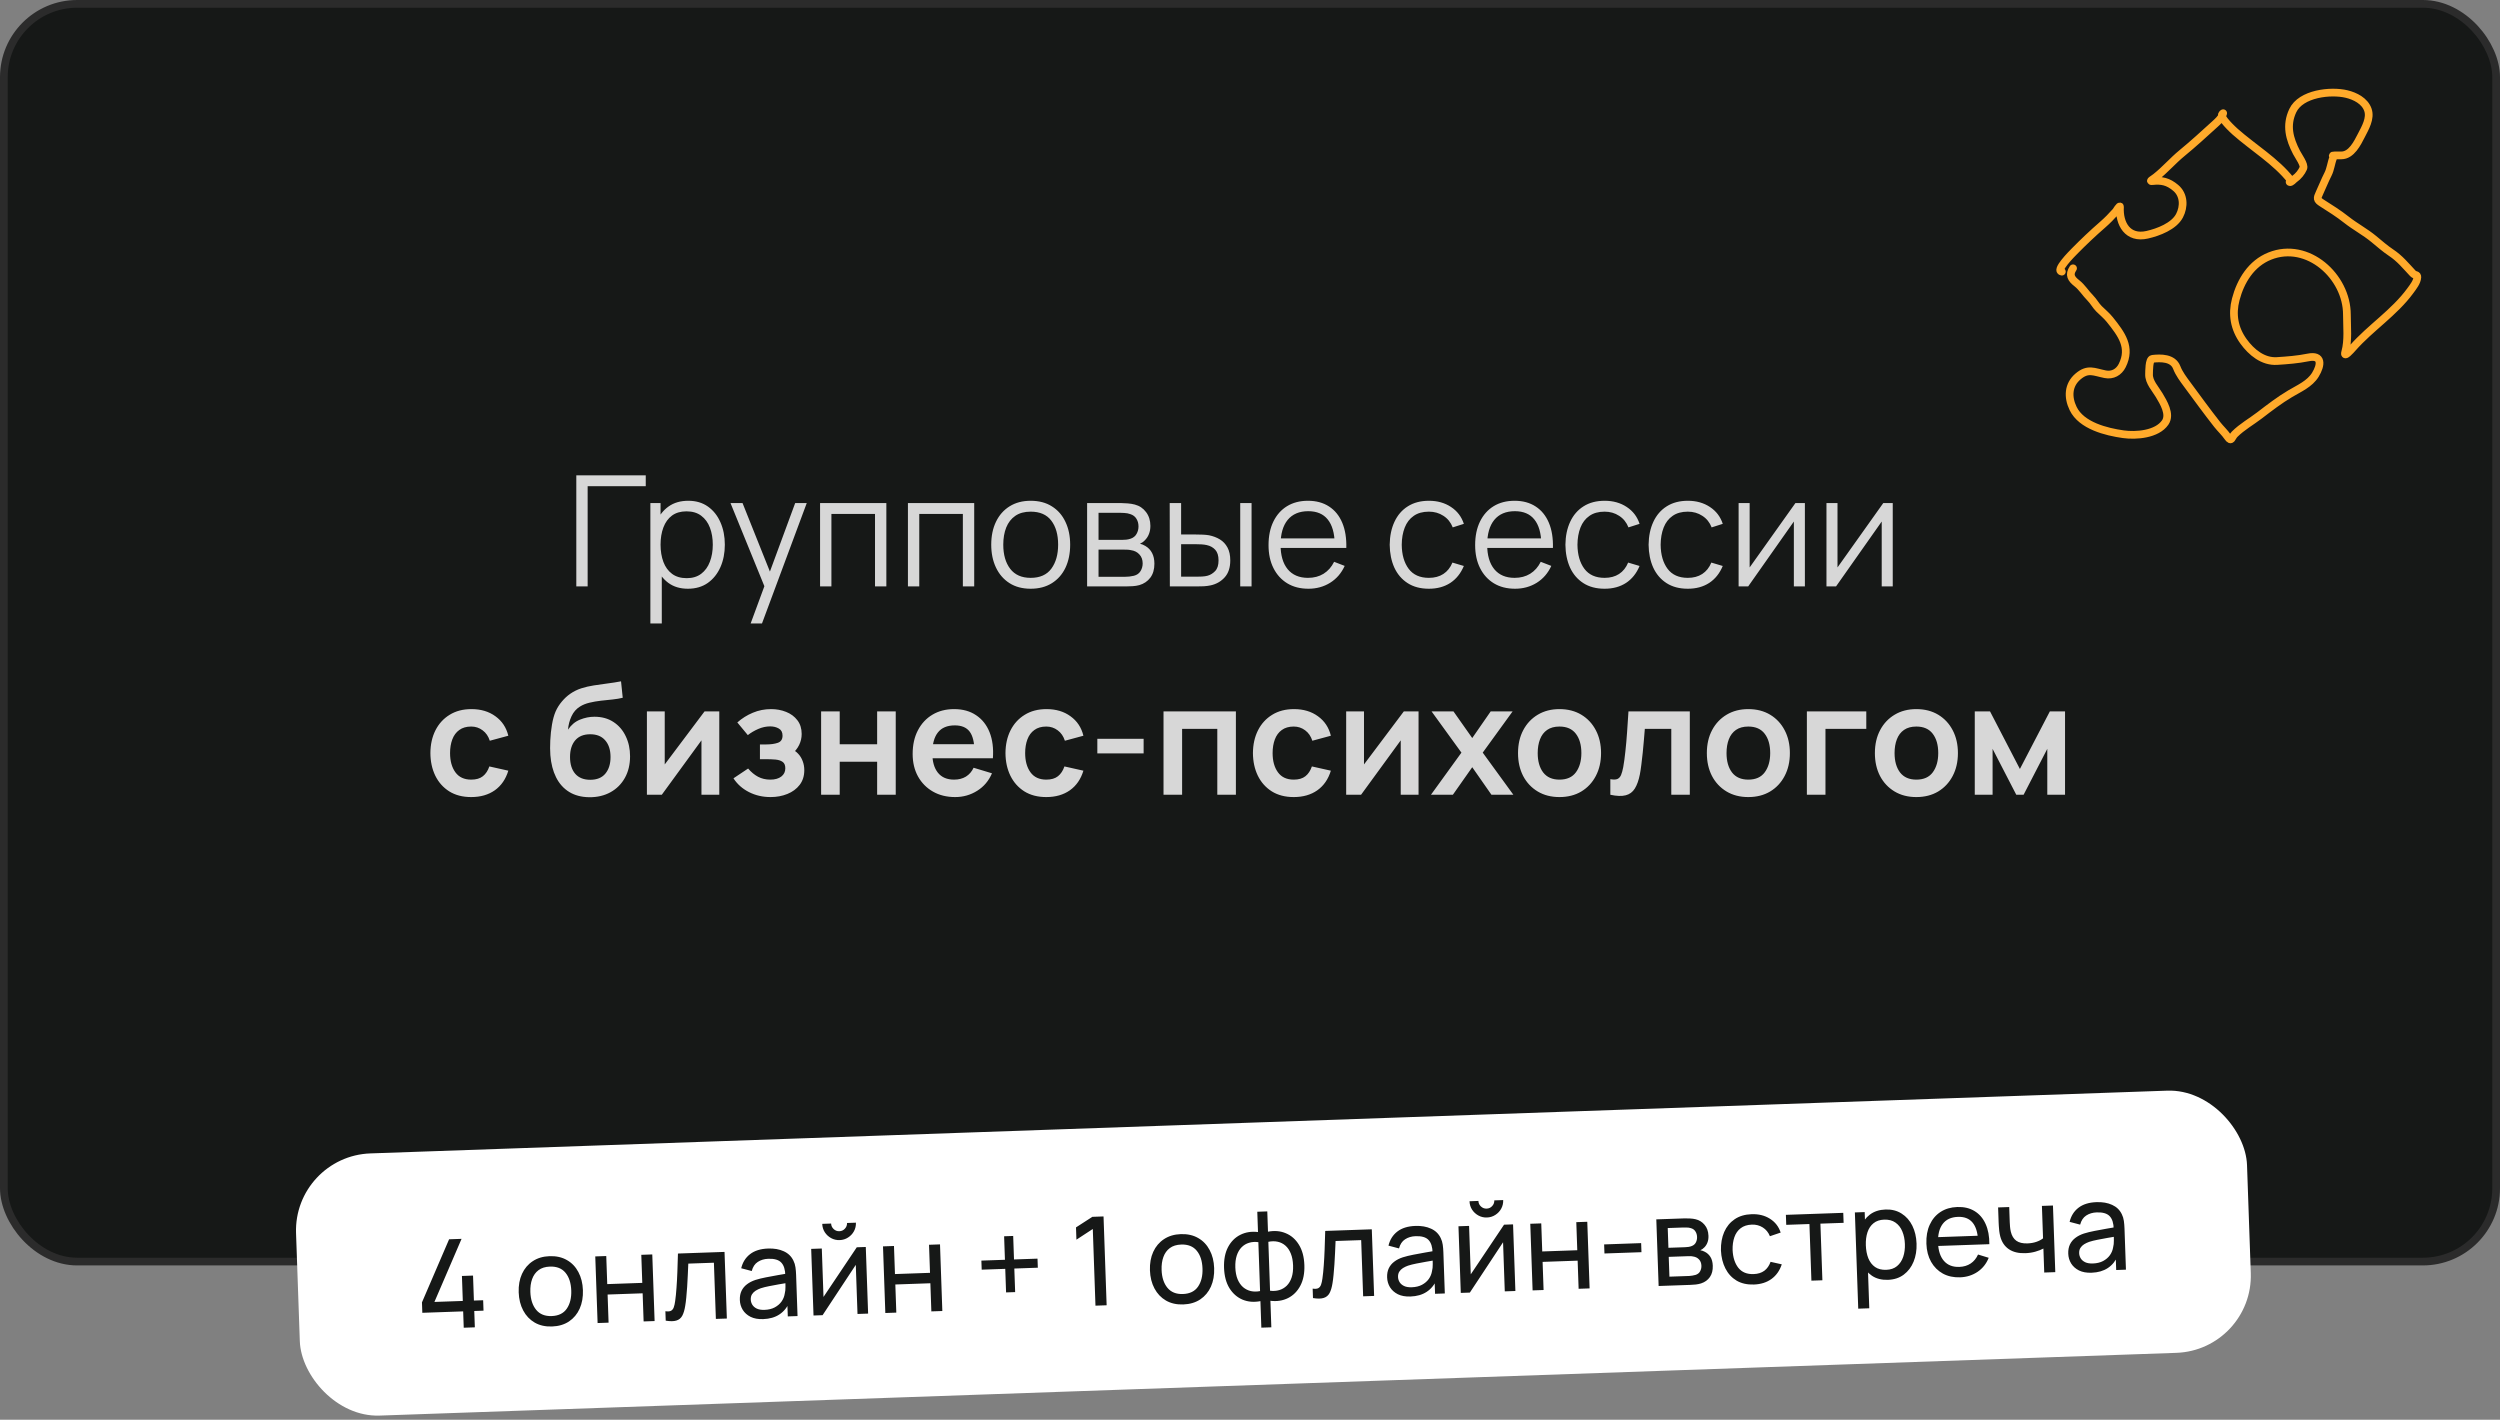 <?xml version="1.0" encoding="UTF-8"?> <svg xmlns="http://www.w3.org/2000/svg" width="324" height="184" viewBox="0 0 324 184" fill="none"><rect x="0" y="0" width="324" height="184" fill="#808080" stroke="none"/><rect x="0.5" y="0.5" width="323" height="163" rx="9.5" fill="#161817"></rect><rect x="0.5" y="0.5" width="323" height="163" rx="9.5" stroke="#2B2B2B"></rect><path d="M74.689 76V61.6H83.689V63.01H76.159V76H74.689ZM89.148 76.3C88.155 76.3 87.315 76.05 86.628 75.55C85.942 75.043 85.422 74.36 85.068 73.5C84.715 72.633 84.538 71.663 84.538 70.59C84.538 69.497 84.715 68.523 85.068 67.67C85.428 66.81 85.955 66.133 86.648 65.64C87.342 65.147 88.195 64.9 89.208 64.9C90.195 64.9 91.042 65.15 91.748 65.65C92.455 66.15 92.995 66.83 93.368 67.69C93.748 68.55 93.938 69.517 93.938 70.59C93.938 71.67 93.748 72.64 93.368 73.5C92.988 74.36 92.442 75.043 91.728 75.55C91.015 76.05 90.155 76.3 89.148 76.3ZM84.288 80.8V65.2H85.608V73.33H85.768V80.8H84.288ZM88.998 74.93C89.752 74.93 90.378 74.74 90.878 74.36C91.378 73.98 91.752 73.463 91.998 72.81C92.252 72.15 92.378 71.41 92.378 70.59C92.378 69.777 92.255 69.043 92.008 68.39C91.762 67.737 91.385 67.22 90.878 66.84C90.378 66.46 89.742 66.27 88.968 66.27C88.215 66.27 87.588 66.453 87.088 66.82C86.595 67.187 86.225 67.697 85.978 68.35C85.732 68.997 85.608 69.743 85.608 70.59C85.608 71.423 85.732 72.17 85.978 72.83C86.225 73.483 86.598 73.997 87.098 74.37C87.598 74.743 88.232 74.93 88.998 74.93ZM97.284 80.8L99.374 75.13L99.404 76.81L94.674 65.2H96.234L100.114 74.91H99.474L103.054 65.2H104.554L98.754 80.8H97.284ZM106.281 76V65.2H114.871V76H113.401V66.61H107.751V76H106.281ZM117.667 76V65.2H126.257V76H124.787V66.61H119.137V76H117.667ZM133.574 76.3C132.501 76.3 131.584 76.057 130.824 75.57C130.064 75.083 129.481 74.41 129.074 73.55C128.667 72.69 128.464 71.703 128.464 70.59C128.464 69.457 128.671 68.463 129.084 67.61C129.497 66.757 130.084 66.093 130.844 65.62C131.611 65.14 132.521 64.9 133.574 64.9C134.654 64.9 135.574 65.143 136.334 65.63C137.101 66.11 137.684 66.78 138.084 67.64C138.491 68.493 138.694 69.477 138.694 70.59C138.694 71.723 138.491 72.72 138.084 73.58C137.677 74.433 137.091 75.1 136.324 75.58C135.557 76.06 134.641 76.3 133.574 76.3ZM133.574 74.89C134.774 74.89 135.667 74.493 136.254 73.7C136.841 72.9 137.134 71.863 137.134 70.59C137.134 69.283 136.837 68.243 136.244 67.47C135.657 66.697 134.767 66.31 133.574 66.31C132.767 66.31 132.101 66.493 131.574 66.86C131.054 67.22 130.664 67.723 130.404 68.37C130.151 69.01 130.024 69.75 130.024 70.59C130.024 71.89 130.324 72.933 130.924 73.72C131.524 74.5 132.407 74.89 133.574 74.89ZM140.89 76V65.2H145.34C145.567 65.2 145.84 65.213 146.16 65.24C146.487 65.267 146.79 65.317 147.07 65.39C147.677 65.55 148.163 65.877 148.53 66.37C148.903 66.863 149.09 67.457 149.09 68.15C149.09 68.537 149.03 68.883 148.91 69.19C148.797 69.49 148.633 69.75 148.42 69.97C148.32 70.083 148.21 70.183 148.09 70.27C147.97 70.35 147.853 70.417 147.74 70.47C147.953 70.51 148.183 70.603 148.43 70.75C148.817 70.977 149.11 71.283 149.31 71.67C149.51 72.05 149.61 72.513 149.61 73.06C149.61 73.8 149.433 74.403 149.08 74.87C148.727 75.337 148.253 75.657 147.66 75.83C147.393 75.903 147.103 75.95 146.79 75.97C146.483 75.99 146.193 76 145.92 76H140.89ZM142.37 74.75H145.85C145.99 74.75 146.167 74.74 146.38 74.72C146.593 74.693 146.783 74.66 146.95 74.62C147.343 74.52 147.63 74.32 147.81 74.02C147.997 73.713 148.09 73.38 148.09 73.02C148.09 72.547 147.95 72.16 147.67 71.86C147.397 71.553 147.03 71.367 146.57 71.3C146.417 71.267 146.257 71.247 146.09 71.24C145.923 71.233 145.773 71.23 145.64 71.23H142.37V74.75ZM142.37 69.97H145.39C145.563 69.97 145.757 69.96 145.97 69.94C146.19 69.913 146.38 69.87 146.54 69.81C146.887 69.69 147.14 69.483 147.3 69.19C147.467 68.897 147.55 68.577 147.55 68.23C147.55 67.85 147.46 67.517 147.28 67.23C147.107 66.943 146.843 66.743 146.49 66.63C146.25 66.543 145.99 66.493 145.71 66.48C145.437 66.467 145.263 66.46 145.19 66.46H142.37V69.97ZM151.613 76L151.593 65.2H153.073V69.27H154.953C155.266 69.27 155.573 69.277 155.873 69.29C156.173 69.303 156.443 69.33 156.683 69.37C157.216 69.477 157.69 69.657 158.103 69.91C158.516 70.163 158.843 70.513 159.083 70.96C159.323 71.4 159.443 71.957 159.443 72.63C159.443 73.557 159.203 74.287 158.723 74.82C158.243 75.353 157.64 75.7 156.913 75.86C156.64 75.92 156.343 75.96 156.023 75.98C155.703 75.993 155.39 76 155.083 76H151.613ZM153.073 74.74H155.023C155.243 74.74 155.493 74.733 155.773 74.72C156.053 74.707 156.3 74.67 156.513 74.61C156.873 74.51 157.196 74.31 157.483 74.01C157.776 73.703 157.923 73.243 157.923 72.63C157.923 72.023 157.783 71.567 157.503 71.26C157.223 70.947 156.85 70.74 156.383 70.64C156.17 70.593 155.943 70.563 155.703 70.55C155.47 70.537 155.243 70.53 155.023 70.53H153.073V74.74ZM160.733 76V65.2H162.203V76H160.733ZM169.572 76.3C168.518 76.3 167.605 76.067 166.832 75.6C166.065 75.133 165.468 74.477 165.042 73.63C164.615 72.783 164.402 71.79 164.402 70.65C164.402 69.47 164.612 68.45 165.032 67.59C165.452 66.73 166.042 66.067 166.802 65.6C167.568 65.133 168.472 64.9 169.512 64.9C170.578 64.9 171.488 65.147 172.242 65.64C172.995 66.127 173.565 66.827 173.952 67.74C174.338 68.653 174.515 69.743 174.482 71.01H172.982V70.49C172.955 69.09 172.652 68.033 172.072 67.32C171.498 66.607 170.658 66.25 169.552 66.25C168.392 66.25 167.502 66.627 166.882 67.38C166.268 68.133 165.962 69.207 165.962 70.6C165.962 71.96 166.268 73.017 166.882 73.77C167.502 74.517 168.378 74.89 169.512 74.89C170.285 74.89 170.958 74.713 171.532 74.36C172.112 74 172.568 73.483 172.902 72.81L174.272 73.34C173.845 74.28 173.215 75.01 172.382 75.53C171.555 76.043 170.618 76.3 169.572 76.3ZM165.442 71.01V69.78H173.692V71.01H165.442ZM185.185 76.3C184.098 76.3 183.178 76.057 182.425 75.57C181.671 75.083 181.098 74.413 180.705 73.56C180.318 72.7 180.118 71.713 180.105 70.6C180.118 69.467 180.325 68.473 180.725 67.62C181.125 66.76 181.701 66.093 182.455 65.62C183.208 65.14 184.121 64.9 185.195 64.9C186.288 64.9 187.238 65.167 188.045 65.7C188.858 66.233 189.415 66.963 189.715 67.89L188.275 68.35C188.021 67.703 187.618 67.203 187.065 66.85C186.518 66.49 185.891 66.31 185.185 66.31C184.391 66.31 183.735 66.493 183.215 66.86C182.695 67.22 182.308 67.723 182.055 68.37C181.801 69.017 181.671 69.76 181.665 70.6C181.678 71.893 181.978 72.933 182.565 73.72C183.151 74.5 184.025 74.89 185.185 74.89C185.918 74.89 186.541 74.723 187.055 74.39C187.575 74.05 187.968 73.557 188.235 72.91L189.715 73.35C189.315 74.31 188.728 75.043 187.955 75.55C187.181 76.05 186.258 76.3 185.185 76.3ZM196.349 76.3C195.296 76.3 194.382 76.067 193.609 75.6C192.842 75.133 192.246 74.477 191.819 73.63C191.392 72.783 191.179 71.79 191.179 70.65C191.179 69.47 191.389 68.45 191.809 67.59C192.229 66.73 192.819 66.067 193.579 65.6C194.346 65.133 195.249 64.9 196.289 64.9C197.356 64.9 198.266 65.147 199.019 65.64C199.772 66.127 200.342 66.827 200.729 67.74C201.116 68.653 201.292 69.743 201.259 71.01H199.759V70.49C199.732 69.09 199.429 68.033 198.849 67.32C198.276 66.607 197.436 66.25 196.329 66.25C195.169 66.25 194.279 66.627 193.659 67.38C193.046 68.133 192.739 69.207 192.739 70.6C192.739 71.96 193.046 73.017 193.659 73.77C194.279 74.517 195.156 74.89 196.289 74.89C197.062 74.89 197.736 74.713 198.309 74.36C198.889 74 199.346 73.483 199.679 72.81L201.049 73.34C200.622 74.28 199.992 75.01 199.159 75.53C198.332 76.043 197.396 76.3 196.349 76.3ZM192.219 71.01V69.78H200.469V71.01H192.219ZM207.958 76.3C206.871 76.3 205.951 76.057 205.198 75.57C204.445 75.083 203.871 74.413 203.478 73.56C203.091 72.7 202.891 71.713 202.878 70.6C202.891 69.467 203.098 68.473 203.498 67.62C203.898 66.76 204.475 66.093 205.228 65.62C205.981 65.14 206.895 64.9 207.968 64.9C209.061 64.9 210.011 65.167 210.818 65.7C211.631 66.233 212.188 66.963 212.488 67.89L211.048 68.35C210.795 67.703 210.391 67.203 209.838 66.85C209.291 66.49 208.665 66.31 207.958 66.31C207.165 66.31 206.508 66.493 205.988 66.86C205.468 67.22 205.081 67.723 204.828 68.37C204.575 69.017 204.445 69.76 204.438 70.6C204.451 71.893 204.751 72.933 205.338 73.72C205.925 74.5 206.798 74.89 207.958 74.89C208.691 74.89 209.315 74.723 209.828 74.39C210.348 74.05 210.741 73.557 211.008 72.91L212.488 73.35C212.088 74.31 211.501 75.043 210.728 75.55C209.955 76.05 209.031 76.3 207.958 76.3ZM218.739 76.3C217.653 76.3 216.733 76.057 215.979 75.57C215.226 75.083 214.653 74.413 214.259 73.56C213.873 72.7 213.673 71.713 213.659 70.6C213.673 69.467 213.879 68.473 214.279 67.62C214.679 66.76 215.256 66.093 216.009 65.62C216.763 65.14 217.676 64.9 218.749 64.9C219.843 64.9 220.793 65.167 221.599 65.7C222.413 66.233 222.969 66.963 223.269 67.89L221.829 68.35C221.576 67.703 221.173 67.203 220.619 66.85C220.073 66.49 219.446 66.31 218.739 66.31C217.946 66.31 217.289 66.493 216.769 66.86C216.249 67.22 215.863 67.723 215.609 68.37C215.356 69.017 215.226 69.76 215.219 70.6C215.233 71.893 215.533 72.933 216.119 73.72C216.706 74.5 217.579 74.89 218.739 74.89C219.473 74.89 220.096 74.723 220.609 74.39C221.129 74.05 221.523 73.557 221.789 72.91L223.269 73.35C222.869 74.31 222.283 75.043 221.509 75.55C220.736 76.05 219.813 76.3 218.739 76.3ZM233.914 65.2V76H232.484V67.59L226.564 76H225.324V65.2H226.754V73.54L232.684 65.2H233.914ZM245.3 65.2V76H243.87V67.59L237.95 76H236.71V65.2H238.14V73.54L244.07 65.2H245.3ZM61.069 103.3C59.955 103.3 59.005 103.053 58.218 102.56C57.432 102.06 56.828 101.38 56.408 100.52C55.995 99.66 55.785 98.687 55.779 97.6C55.785 96.493 56.002 95.513 56.428 94.66C56.862 93.8 57.475 93.127 58.269 92.64C59.062 92.147 60.005 91.9 61.099 91.9C62.325 91.9 63.362 92.21 64.209 92.83C65.062 93.443 65.618 94.283 65.879 95.35L63.478 96C63.292 95.42 62.982 94.97 62.548 94.65C62.115 94.323 61.622 94.16 61.069 94.16C60.442 94.16 59.925 94.31 59.519 94.61C59.112 94.903 58.812 95.31 58.618 95.83C58.425 96.35 58.328 96.94 58.328 97.6C58.328 98.627 58.559 99.457 59.019 100.09C59.478 100.723 60.162 101.04 61.069 101.04C61.709 101.04 62.212 100.893 62.578 100.6C62.952 100.307 63.232 99.883 63.419 99.33L65.879 99.88C65.545 100.98 64.962 101.827 64.129 102.42C63.295 103.007 62.275 103.3 61.069 103.3ZM76.376 103.32C75.35 103.307 74.476 103.077 73.756 102.63C73.036 102.183 72.473 101.553 72.066 100.74C71.66 99.927 71.413 98.967 71.326 97.86C71.286 97.293 71.283 96.66 71.316 95.96C71.35 95.26 71.423 94.577 71.536 93.91C71.65 93.243 71.806 92.677 72.006 92.21C72.213 91.743 72.483 91.313 72.816 90.92C73.15 90.52 73.51 90.187 73.896 89.92C74.336 89.613 74.813 89.377 75.326 89.21C75.846 89.043 76.39 88.917 76.956 88.83C77.523 88.737 78.106 88.653 78.706 88.58C79.306 88.507 79.9 88.413 80.486 88.3L80.706 90.43C80.333 90.523 79.9 90.597 79.406 90.65C78.92 90.697 78.413 90.75 77.886 90.81C77.366 90.87 76.87 90.957 76.396 91.07C75.923 91.183 75.513 91.35 75.166 91.57C74.686 91.863 74.32 92.283 74.066 92.83C73.813 93.377 73.663 93.953 73.616 94.56C74.03 93.947 74.543 93.517 75.156 93.27C75.776 93.017 76.403 92.89 77.036 92.89C77.996 92.89 78.82 93.117 79.506 93.57C80.2 94.023 80.73 94.64 81.096 95.42C81.47 96.193 81.656 97.057 81.656 98.01C81.656 99.077 81.433 100.01 80.986 100.81C80.54 101.61 79.92 102.23 79.126 102.67C78.333 103.11 77.416 103.327 76.376 103.32ZM76.496 101.06C77.363 101.06 78.016 100.793 78.456 100.26C78.903 99.72 79.126 99.003 79.126 98.11C79.126 97.197 78.896 96.477 78.436 95.95C77.983 95.423 77.336 95.16 76.496 95.16C75.643 95.16 74.993 95.423 74.546 95.95C74.1 96.477 73.876 97.197 73.876 98.11C73.876 99.043 74.103 99.77 74.556 100.29C75.01 100.803 75.656 101.06 76.496 101.06ZM93.219 92.2V103H90.909V95.95L85.769 103H83.839V92.2H86.149V99.07L91.309 92.2H93.219ZM99.867 103.3C98.84 103.3 97.904 103.083 97.057 102.65C96.21 102.217 95.544 101.623 95.057 100.87L96.957 99.6C97.344 100.06 97.774 100.417 98.247 100.67C98.72 100.917 99.247 101.04 99.827 101.04C100.434 101.04 100.91 100.907 101.257 100.64C101.604 100.373 101.777 100.017 101.777 99.57C101.777 99.177 101.66 98.9 101.427 98.74C101.194 98.573 100.887 98.473 100.507 98.44C100.127 98.407 99.72 98.39 99.287 98.39H98.487V96.48H99.277C99.884 96.48 100.39 96.41 100.797 96.27C101.21 96.13 101.417 95.82 101.417 95.34C101.417 94.907 101.257 94.6 100.937 94.42C100.617 94.233 100.244 94.14 99.817 94.14C99.297 94.14 98.784 94.25 98.277 94.47C97.77 94.69 97.317 94.957 96.917 95.27L95.557 93.63C96.157 93.097 96.827 92.677 97.567 92.37C98.307 92.057 99.097 91.9 99.937 91.9C100.63 91.9 101.277 92.02 101.877 92.26C102.484 92.5 102.97 92.86 103.337 93.34C103.71 93.82 103.897 94.413 103.897 95.12C103.897 95.627 103.787 96.103 103.567 96.55C103.354 96.997 103.01 97.42 102.537 97.82L102.507 97.04C102.874 97.193 103.184 97.407 103.437 97.68C103.697 97.953 103.894 98.273 104.027 98.64C104.167 99.007 104.237 99.397 104.237 99.81C104.237 100.563 104.037 101.2 103.637 101.72C103.237 102.24 102.704 102.633 102.037 102.9C101.377 103.167 100.654 103.3 99.867 103.3ZM106.417 103V92.2H108.827V96.46H113.677V92.2H116.087V103H113.677V98.72H108.827V103H106.417ZM123.789 103.3C122.695 103.3 121.735 103.063 120.909 102.59C120.082 102.117 119.435 101.46 118.969 100.62C118.509 99.78 118.279 98.813 118.279 97.72C118.279 96.54 118.505 95.517 118.959 94.65C119.412 93.777 120.042 93.1 120.849 92.62C121.655 92.14 122.589 91.9 123.649 91.9C124.769 91.9 125.719 92.163 126.499 92.69C127.285 93.21 127.869 93.947 128.249 94.9C128.629 95.853 128.772 96.977 128.679 98.27H126.289V97.39C126.282 96.217 126.075 95.36 125.669 94.82C125.262 94.28 124.622 94.01 123.749 94.01C122.762 94.01 122.029 94.317 121.549 94.93C121.069 95.537 120.829 96.427 120.829 97.6C120.829 98.693 121.069 99.54 121.549 100.14C122.029 100.74 122.729 101.04 123.649 101.04C124.242 101.04 124.752 100.91 125.179 100.65C125.612 100.383 125.945 100 126.179 99.5L128.559 100.22C128.145 101.193 127.505 101.95 126.639 102.49C125.779 103.03 124.829 103.3 123.789 103.3ZM120.069 98.27V96.45H127.499V98.27H120.069ZM135.6 103.3C134.486 103.3 133.536 103.053 132.75 102.56C131.963 102.06 131.36 101.38 130.94 100.52C130.526 99.66 130.316 98.687 130.31 97.6C130.316 96.493 130.533 95.513 130.96 94.66C131.393 93.8 132.006 93.127 132.8 92.64C133.593 92.147 134.536 91.9 135.63 91.9C136.856 91.9 137.893 92.21 138.74 92.83C139.593 93.443 140.15 94.283 140.41 95.35L138.01 96C137.823 95.42 137.513 94.97 137.08 94.65C136.646 94.323 136.153 94.16 135.6 94.16C134.973 94.16 134.456 94.31 134.05 94.61C133.643 94.903 133.343 95.31 133.15 95.83C132.956 96.35 132.86 96.94 132.86 97.6C132.86 98.627 133.09 99.457 133.55 100.09C134.01 100.723 134.693 101.04 135.6 101.04C136.24 101.04 136.743 100.893 137.11 100.6C137.483 100.307 137.763 99.883 137.95 99.33L140.41 99.88C140.076 100.98 139.493 101.827 138.66 102.42C137.826 103.007 136.806 103.3 135.6 103.3ZM142.214 97.64V95.75H148.214V97.64H142.214ZM150.792 103V92.2H160.172V103H157.762V94.46H153.202V103H150.792ZM167.67 103.3C166.557 103.3 165.607 103.053 164.82 102.56C164.033 102.06 163.43 101.38 163.01 100.52C162.597 99.66 162.387 98.687 162.38 97.6C162.387 96.493 162.603 95.513 163.03 94.66C163.463 93.8 164.077 93.127 164.87 92.64C165.663 92.147 166.607 91.9 167.7 91.9C168.927 91.9 169.963 92.21 170.81 92.83C171.663 93.443 172.22 94.283 172.48 95.35L170.08 96C169.893 95.42 169.583 94.97 169.15 94.65C168.717 94.323 168.223 94.16 167.67 94.16C167.043 94.16 166.527 94.31 166.12 94.61C165.713 94.903 165.413 95.31 165.22 95.83C165.027 96.35 164.93 96.94 164.93 97.6C164.93 98.627 165.16 99.457 165.62 100.09C166.08 100.723 166.763 101.04 167.67 101.04C168.31 101.04 168.813 100.893 169.18 100.6C169.553 100.307 169.833 99.883 170.02 99.33L172.48 99.88C172.147 100.98 171.563 101.827 170.73 102.42C169.897 103.007 168.877 103.3 167.67 103.3ZM183.844 92.2V103H181.534V95.95L176.394 103H174.464V92.2H176.774V99.07L181.934 92.2H183.844ZM185.452 103L189.402 97.54L185.532 92.2H188.372L190.802 95.65L193.192 92.2H196.032L192.162 97.54L196.132 103H193.292L190.802 99.43L188.292 103H185.452ZM202.106 103.3C201.026 103.3 200.082 103.057 199.276 102.57C198.469 102.083 197.842 101.413 197.396 100.56C196.956 99.7 196.736 98.713 196.736 97.6C196.736 96.467 196.962 95.473 197.416 94.62C197.869 93.767 198.499 93.1 199.306 92.62C200.112 92.14 201.046 91.9 202.106 91.9C203.192 91.9 204.139 92.143 204.946 92.63C205.752 93.117 206.379 93.79 206.826 94.65C207.272 95.503 207.496 96.487 207.496 97.6C207.496 98.72 207.269 99.71 206.816 100.57C206.369 101.423 205.742 102.093 204.936 102.58C204.129 103.06 203.186 103.3 202.106 103.3ZM202.106 101.04C203.066 101.04 203.779 100.72 204.246 100.08C204.712 99.44 204.946 98.613 204.946 97.6C204.946 96.553 204.709 95.72 204.236 95.1C203.762 94.473 203.052 94.16 202.106 94.16C201.459 94.16 200.926 94.307 200.506 94.6C200.092 94.887 199.786 95.29 199.586 95.81C199.386 96.323 199.286 96.92 199.286 97.6C199.286 98.647 199.522 99.483 199.996 100.11C200.476 100.73 201.179 101.04 202.106 101.04ZM208.699 103V100.98C209.092 101.053 209.395 101.047 209.609 100.96C209.822 100.867 209.982 100.693 210.089 100.44C210.195 100.187 210.289 99.85 210.369 99.43C210.475 98.837 210.569 98.153 210.649 97.38C210.735 96.607 210.809 95.78 210.869 94.9C210.935 94.02 210.995 93.12 211.049 92.2H218.999V103H216.599V94.46H213.169C213.135 94.893 213.095 95.38 213.049 95.92C213.002 96.453 212.952 96.993 212.899 97.54C212.845 98.087 212.785 98.607 212.719 99.1C212.659 99.587 212.595 100.003 212.529 100.35C212.375 101.13 212.155 101.747 211.869 102.2C211.589 102.653 211.195 102.943 210.689 103.07C210.182 103.203 209.519 103.18 208.699 103ZM226.578 103.3C225.498 103.3 224.555 103.057 223.748 102.57C222.942 102.083 222.315 101.413 221.868 100.56C221.428 99.7 221.208 98.713 221.208 97.6C221.208 96.467 221.435 95.473 221.888 94.62C222.342 93.767 222.972 93.1 223.778 92.62C224.585 92.14 225.518 91.9 226.578 91.9C227.665 91.9 228.612 92.143 229.418 92.63C230.225 93.117 230.852 93.79 231.298 94.65C231.745 95.503 231.968 96.487 231.968 97.6C231.968 98.72 231.742 99.71 231.288 100.57C230.842 101.423 230.215 102.093 229.408 102.58C228.602 103.06 227.658 103.3 226.578 103.3ZM226.578 101.04C227.538 101.04 228.252 100.72 228.718 100.08C229.185 99.44 229.418 98.613 229.418 97.6C229.418 96.553 229.182 95.72 228.708 95.1C228.235 94.473 227.525 94.16 226.578 94.16C225.932 94.16 225.398 94.307 224.978 94.6C224.565 94.887 224.258 95.29 224.058 95.81C223.858 96.323 223.758 96.92 223.758 97.6C223.758 98.647 223.995 99.483 224.468 100.11C224.948 100.73 225.652 101.04 226.578 101.04ZM234.171 103V92.2H241.871V94.46H236.581V103H234.171ZM248.356 103.3C247.276 103.3 246.332 103.057 245.526 102.57C244.719 102.083 244.092 101.413 243.646 100.56C243.206 99.7 242.986 98.713 242.986 97.6C242.986 96.467 243.212 95.473 243.666 94.62C244.119 93.767 244.749 93.1 245.556 92.62C246.362 92.14 247.296 91.9 248.356 91.9C249.442 91.9 250.389 92.143 251.196 92.63C252.002 93.117 252.629 93.79 253.076 94.65C253.522 95.503 253.746 96.487 253.746 97.6C253.746 98.72 253.519 99.71 253.066 100.57C252.619 101.423 251.992 102.093 251.186 102.58C250.379 103.06 249.436 103.3 248.356 103.3ZM248.356 101.04C249.316 101.04 250.029 100.72 250.496 100.08C250.962 99.44 251.196 98.613 251.196 97.6C251.196 96.553 250.959 95.72 250.486 95.1C250.012 94.473 249.302 94.16 248.356 94.16C247.709 94.16 247.176 94.307 246.756 94.6C246.342 94.887 246.036 95.29 245.836 95.81C245.636 96.323 245.536 96.92 245.536 97.6C245.536 98.647 245.772 99.483 246.246 100.11C246.726 100.73 247.429 101.04 248.356 101.04ZM255.929 103V92.2H257.909L261.779 99.66L265.659 92.2H267.629V103H265.329V97.05L262.259 103H261.309L258.239 97.05V103H255.929Z" fill="#D7D7D7"></path><path d="M267.217 35.206C266.305 35.115 268.543 32.871 268.843 32.566C270.02 31.369 271.225 30.229 272.497 29.122C273.101 28.596 273.655 28.031 274.187 27.431C274.231 27.382 274.767 26.513 274.75 26.804C274.619 29.03 275.766 30.997 278.275 30.425C279.71 30.099 281.739 29.332 282.461 27.962C283.089 26.771 283.052 25.253 281.962 24.341C280.986 23.524 280.15 23.338 278.952 23.471C278.452 23.527 279.013 23.25 279.386 22.956C280.57 22.026 281.604 20.817 282.783 19.85C284.251 18.645 285.661 17.351 287.064 16.075C287.378 15.79 287.901 15.313 288.046 14.892C288.201 14.446 288.131 14.679 288.006 14.779C287.555 15.14 289.505 16.917 289.672 17.065C292.01 19.132 294.981 20.913 296.884 23.359C296.943 23.435 296.68 23.616 296.715 23.616C297.016 23.616 297.155 23.339 297.383 23.182C297.853 22.856 298.274 22.335 298.509 21.805C298.706 21.362 297.883 20.247 297.632 19.761C296.711 17.976 296.243 16.261 297.141 14.345C298.188 12.11 302.063 11.689 304.127 12.188C305.233 12.454 306.483 13.083 306.88 14.232C307.263 15.339 306.535 16.573 306.043 17.532C305.516 18.557 304.748 20.139 303.435 20.139C303.145 20.139 302.856 20.139 302.566 20.139C302.103 20.139 302.47 20.232 302.389 20.429C302.099 21.133 302.055 21.906 301.697 22.602C301.296 23.381 300.987 24.196 300.61 24.993C300.268 25.715 300.252 25.887 300.908 26.305C302.016 27.01 303.052 27.654 304.095 28.478C305.231 29.374 306.518 30.05 307.636 30.973C308.375 31.582 309.084 32.211 309.882 32.743C311.053 33.524 311.765 34.435 312.707 35.431C312.995 35.737 313.309 35.546 313.286 35.931C313.25 36.543 312.752 37.166 312.385 37.669C310.297 40.531 307.219 42.471 304.9 45.106C304.706 45.326 303.701 46.489 303.942 45.621C304.363 44.106 304.159 42.318 304.159 40.768C304.159 35.83 299.075 31.221 294.163 33.186C291.762 34.147 290.38 36.408 289.753 38.804C289.245 40.743 289.559 42.584 290.767 44.253C291.777 45.648 293.293 46.905 295.105 46.788C296.451 46.701 297.797 46.6 299.121 46.329C300.98 45.949 300.853 47.292 300.071 48.567C299.339 49.76 297.959 50.341 296.803 51.029C295.393 51.87 294.157 52.821 292.851 53.822C291.778 54.645 290.564 55.32 289.608 56.277C289.221 56.664 289.21 57.348 288.722 56.639C288.327 56.064 287.788 55.573 287.354 55.022C286.025 53.333 284.752 51.575 283.475 49.846C282.968 49.16 282.412 48.428 282.107 47.633C281.613 46.349 280.016 46.381 278.952 46.506C278.501 46.559 278.529 48.143 278.517 48.502C278.482 49.506 279.338 50.386 279.829 51.215C280.371 52.13 281.343 53.689 280.61 54.756C279.542 56.309 276.827 56.507 275.185 56.277C272.98 55.968 269.761 55.172 268.682 52.953C267.954 51.456 268.036 49.873 269.309 48.792C270.606 47.691 271.358 48.207 272.835 48.502C273.787 48.693 274.612 48.233 275.04 47.376C276.22 45.015 274.954 43.322 273.438 41.428C273.003 40.884 272.516 40.505 272.03 40.019C271.606 39.595 271.326 39.042 270.903 38.619C270.31 38.026 269.827 37.229 269.173 36.719C268.435 36.145 268.097 35.624 268.666 34.772" stroke="#FFAA2B" stroke-linecap="round"></path><rect x="38.019" y="149.83" width="253" height="34" rx="10" transform="rotate(-2 38.019 149.83)" fill="white"></rect><path d="M60.1 172.073L60.026 169.954L54.733 170.139L54.686 168.788L58.203 160.612L59.818 160.555L56.301 168.731L59.979 168.603L59.866 165.365L61.305 165.314L61.418 168.552L62.617 168.511L62.664 169.862L61.465 169.904L61.539 172.022L60.1 172.073ZM71.54 171.913C70.681 171.943 69.934 171.775 69.297 171.407C68.665 171.04 68.169 170.518 67.809 169.842C67.449 169.166 67.254 168.383 67.223 167.493C67.191 166.587 67.334 165.787 67.651 165.093C67.969 164.399 68.432 163.851 69.043 163.451C69.653 163.046 70.379 162.828 71.221 162.799C72.085 162.769 72.835 162.937 73.472 163.305C74.109 163.667 74.605 164.186 74.96 164.862C75.319 165.532 75.515 166.312 75.546 167.203C75.577 168.103 75.437 168.903 75.125 169.603C74.813 170.297 74.352 170.849 73.742 171.26C73.132 171.666 72.398 171.883 71.54 171.913ZM71.493 170.562C72.388 170.531 73.044 170.209 73.46 169.597C73.876 168.985 74.068 168.204 74.035 167.255C74.001 166.28 73.752 165.512 73.29 164.952C72.827 164.386 72.153 164.119 71.269 164.15C70.666 164.171 70.175 164.324 69.796 164.61C69.416 164.895 69.139 165.281 68.964 165.767C68.788 166.254 68.712 166.811 68.734 167.44C68.768 168.411 69.019 169.181 69.487 169.752C69.955 170.322 70.624 170.592 71.493 170.562ZM77.449 171.467L77.147 162.832L78.571 162.782L78.698 166.42L83.239 166.261L83.112 162.624L84.535 162.574L84.837 171.209L83.413 171.258L83.286 167.613L78.745 167.771L78.872 171.417L77.449 171.467ZM86.277 171.158L86.234 169.935C86.556 169.983 86.798 169.964 86.96 169.878C87.128 169.787 87.248 169.636 87.321 169.425C87.399 169.209 87.459 168.94 87.501 168.618C87.574 168.109 87.631 167.541 87.673 166.915C87.721 166.289 87.758 165.605 87.786 164.862C87.818 164.114 87.844 163.312 87.862 162.458L93.898 162.247L94.2 170.882L92.777 170.931L92.522 163.648L89.204 163.764C89.189 164.255 89.167 164.76 89.137 165.279C89.113 165.798 89.085 166.303 89.054 166.795C89.023 167.282 88.986 167.737 88.942 168.16C88.903 168.577 88.857 168.939 88.803 169.245C88.72 169.771 88.594 170.194 88.424 170.515C88.253 170.831 87.999 171.04 87.661 171.142C87.323 171.25 86.862 171.255 86.277 171.158ZM98.908 170.957C98.263 170.98 97.718 170.882 97.273 170.662C96.833 170.438 96.494 170.135 96.257 169.753C96.025 169.372 95.9 168.949 95.884 168.486C95.868 168.032 95.94 167.638 96.099 167.301C96.263 166.959 96.499 166.674 96.806 166.444C97.112 166.209 97.482 166.02 97.915 165.877C98.321 165.751 98.776 165.639 99.28 165.541C99.788 165.438 100.303 165.343 100.823 165.255C101.342 165.168 101.828 165.084 102.279 165.004L101.777 165.318C101.766 164.55 101.592 163.988 101.254 163.631C100.921 163.275 100.361 163.11 99.572 163.138C99.049 163.156 98.595 163.292 98.209 163.545C97.828 163.793 97.567 164.187 97.426 164.725L96.061 164.365C96.242 163.601 96.624 162.992 97.206 162.54C97.787 162.087 98.566 161.844 99.541 161.81C100.325 161.782 101.002 161.9 101.571 162.163C102.146 162.421 102.566 162.828 102.83 163.384C102.962 163.646 103.05 163.934 103.093 164.247C103.136 164.555 103.163 164.88 103.175 165.221L103.361 170.562L102.098 170.606L102.026 168.535L102.328 168.717C102.027 169.426 101.59 169.97 101.016 170.348C100.448 170.725 99.745 170.928 98.908 170.957ZM99.083 169.759C99.594 169.741 100.034 169.635 100.4 169.441C100.772 169.241 101.068 168.988 101.286 168.681C101.505 168.369 101.643 168.034 101.699 167.674C101.77 167.405 101.802 167.107 101.796 166.782C101.796 166.451 101.792 166.198 101.786 166.022L102.289 166.221C101.828 166.301 101.374 166.378 100.928 166.452C100.483 166.527 100.061 166.605 99.664 166.689C99.266 166.766 98.909 166.856 98.593 166.958C98.361 167.041 98.143 167.145 97.939 167.269C97.741 167.393 97.581 167.551 97.459 167.742C97.343 167.928 97.29 168.156 97.299 168.428C97.307 168.663 97.374 168.884 97.499 169.094C97.629 169.302 97.821 169.469 98.076 169.594C98.337 169.718 98.672 169.773 99.083 169.759ZM108.821 160.717C108.421 160.731 108.053 160.645 107.715 160.46C107.378 160.274 107.105 160.022 106.896 159.704C106.688 159.38 106.576 159.016 106.562 158.611L107.713 158.571C107.723 158.853 107.833 159.092 108.043 159.288C108.252 159.483 108.498 159.576 108.781 159.566C109.069 159.556 109.308 159.446 109.498 159.237C109.693 159.027 109.786 158.781 109.776 158.499L110.927 158.458C110.942 158.864 110.856 159.235 110.67 159.572C110.49 159.904 110.235 160.174 109.906 160.383C109.582 160.592 109.221 160.703 108.821 160.717ZM112.206 161.608L112.508 170.242L111.133 170.29L110.91 163.926L106.607 170.448L105.432 170.49L105.13 161.855L106.506 161.807L106.725 168.083L111.039 161.648L112.206 161.608ZM114.739 170.165L114.437 161.53L115.86 161.48L115.987 165.118L120.529 164.959L120.402 161.322L121.825 161.272L122.126 169.907L120.703 169.956L120.576 166.31L116.035 166.469L116.162 170.115L114.739 170.165ZM130.387 167.497L130.281 164.443L127.227 164.549L127.186 163.374L130.24 163.267L130.133 160.221L131.309 160.18L131.415 163.226L134.461 163.12L134.502 164.295L131.456 164.402L131.563 167.456L130.387 167.497ZM141.973 169.214L141.626 159.276L139.505 160.662L139.449 159.071L141.571 157.701L143.018 157.65L143.42 169.163L141.973 169.214ZM153.349 169.056C152.491 169.086 151.743 168.918 151.106 168.55C150.474 168.183 149.978 167.661 149.619 166.985C149.259 166.309 149.063 165.526 149.032 164.636C149.001 163.73 149.143 162.93 149.461 162.236C149.778 161.542 150.242 160.995 150.852 160.594C151.463 160.189 152.189 159.971 153.031 159.942C153.894 159.912 154.645 160.08 155.282 160.448C155.919 160.81 156.415 161.329 156.769 162.005C157.129 162.675 157.324 163.456 157.355 164.346C157.387 165.246 157.247 166.047 156.935 166.746C156.623 167.44 156.162 167.992 155.552 168.403C154.942 168.809 154.207 169.026 153.349 169.056ZM153.302 167.705C154.197 167.674 154.853 167.352 155.27 166.74C155.686 166.128 155.877 165.347 155.844 164.398C155.81 163.423 155.562 162.655 155.099 162.095C154.637 161.53 153.963 161.262 153.078 161.293C152.476 161.314 151.985 161.467 151.605 161.753C151.226 162.038 150.948 162.424 150.773 162.911C150.598 163.397 150.521 163.955 150.543 164.584C150.577 165.554 150.828 166.324 151.296 166.895C151.765 167.465 152.433 167.736 153.302 167.705ZM163.47 172.065L163.35 168.627C162.512 168.79 161.741 168.726 161.038 168.436C160.339 168.14 159.772 167.645 159.337 166.95C158.907 166.25 158.673 165.372 158.636 164.317C158.599 163.256 158.771 162.362 159.151 161.633C159.537 160.905 160.068 160.371 160.744 160.033C161.426 159.689 162.19 159.569 163.037 159.673L162.945 157.042L164.24 156.997L164.332 159.627C165.17 159.465 165.938 159.531 166.637 159.827C167.34 160.117 167.907 160.612 168.337 161.313C168.773 162.012 169.009 162.893 169.046 163.953C169.083 165.009 168.909 165.901 168.523 166.629C168.143 167.352 167.612 167.886 166.93 168.23C166.253 168.568 165.492 168.686 164.645 168.582L164.765 172.02L163.47 172.065ZM163.304 167.324L163.083 160.984C162.648 160.924 162.246 160.952 161.877 161.066C161.507 161.175 161.186 161.368 160.912 161.644C160.639 161.92 160.43 162.277 160.285 162.714C160.141 163.152 160.079 163.669 160.099 164.266C160.12 164.858 160.218 165.366 160.393 165.793C160.573 166.219 160.809 166.56 161.101 166.816C161.398 167.068 161.735 167.237 162.111 167.326C162.488 167.408 162.886 167.408 163.304 167.324ZM164.599 167.279C165.023 167.333 165.419 167.306 165.789 167.197C166.159 167.088 166.483 166.898 166.762 166.627C167.04 166.35 167.252 165.993 167.397 165.556C167.542 165.119 167.604 164.602 167.583 164.005C167.562 163.402 167.464 162.888 167.289 162.462C167.119 162.036 166.889 161.694 166.597 161.437C166.305 161.181 165.968 161.011 165.586 160.928C165.21 160.845 164.807 160.849 164.378 160.939L164.599 167.279ZM170.163 168.229L170.12 167.006C170.442 167.053 170.684 167.034 170.847 166.948C171.014 166.857 171.134 166.706 171.207 166.496C171.285 166.279 171.345 166.01 171.387 165.689C171.46 165.179 171.518 164.612 171.56 163.986C171.607 163.36 171.645 162.675 171.672 161.933C171.705 161.184 171.73 160.383 171.748 159.528L177.785 159.318L178.086 167.952L176.663 168.002L176.409 160.719L173.091 160.834C173.076 161.326 173.054 161.831 173.024 162.35C172.999 162.868 172.971 163.373 172.94 163.865C172.909 164.352 172.872 164.807 172.828 165.23C172.789 165.648 172.743 166.01 172.69 166.316C172.607 166.842 172.48 167.265 172.31 167.586C172.139 167.901 171.885 168.11 171.547 168.213C171.21 168.321 170.748 168.326 170.163 168.229ZM182.795 168.028C182.15 168.051 181.605 167.952 181.159 167.733C180.719 167.508 180.381 167.205 180.143 166.824C179.911 166.442 179.787 166.02 179.771 165.556C179.755 165.103 179.826 164.708 179.985 164.372C180.15 164.03 180.385 163.744 180.692 163.515C180.999 163.28 181.368 163.091 181.801 162.948C182.207 162.821 182.662 162.709 183.166 162.612C183.675 162.509 184.189 162.413 184.709 162.326C185.229 162.238 185.714 162.155 186.165 162.075L185.664 162.389C185.653 161.62 185.478 161.058 185.14 160.702C184.808 160.345 184.247 160.181 183.458 160.208C182.936 160.226 182.482 160.362 182.096 160.616C181.715 160.864 181.454 161.257 181.312 161.796L179.947 161.435C180.128 160.671 180.51 160.063 181.092 159.61C181.674 159.158 182.452 158.915 183.428 158.88C184.211 158.853 184.888 158.971 185.457 159.234C186.032 159.491 186.452 159.898 186.717 160.455C186.849 160.717 186.936 161.005 186.979 161.318C187.022 161.626 187.049 161.951 187.061 162.292L187.248 167.632L185.984 167.677L185.912 165.606L186.215 165.787C185.914 166.497 185.477 167.041 184.903 167.418C184.334 167.796 183.632 167.999 182.795 168.028ZM182.969 166.829C183.481 166.811 183.92 166.705 184.287 166.511C184.659 166.311 184.954 166.058 185.173 165.752C185.391 165.44 185.529 165.104 185.586 164.745C185.656 164.475 185.689 164.178 185.683 163.853C185.682 163.522 185.678 163.269 185.672 163.093L186.175 163.291C185.714 163.371 185.26 163.449 184.815 163.523C184.369 163.597 183.948 163.676 183.55 163.759C183.153 163.837 182.796 163.927 182.479 164.029C182.247 164.112 182.029 164.215 181.825 164.34C181.627 164.464 181.467 164.622 181.346 164.813C181.229 164.998 181.176 165.227 181.185 165.499C181.194 165.733 181.26 165.955 181.385 166.164C181.515 166.373 181.707 166.54 181.963 166.664C182.223 166.789 182.559 166.844 182.969 166.829ZM192.707 157.788C192.308 157.802 191.939 157.716 191.602 157.53C191.264 157.345 190.991 157.093 190.783 156.774C190.574 156.451 190.463 156.087 190.449 155.681L191.6 155.641C191.61 155.924 191.719 156.163 191.929 156.358C192.139 156.554 192.385 156.647 192.667 156.637C192.955 156.627 193.194 156.517 193.384 156.307C193.58 156.098 193.672 155.852 193.663 155.569L194.814 155.529C194.828 155.934 194.742 156.305 194.557 156.643C194.376 156.975 194.121 157.245 193.792 157.454C193.469 157.663 193.107 157.774 192.707 157.788ZM196.093 158.678L196.394 167.313L195.019 167.361L194.797 160.997L190.494 167.519L189.318 167.56L189.017 158.925L190.392 158.877L190.611 165.154L194.925 158.719L196.093 158.678ZM198.625 167.235L198.324 158.6L199.747 158.551L199.874 162.189L204.415 162.03L204.288 158.392L205.711 158.342L206.013 166.977L204.59 167.027L204.462 163.381L199.921 163.54L200.048 167.185L198.625 167.235ZM207.937 162.451L207.896 161.276L212.693 161.108L212.734 162.284L207.937 162.451ZM214.959 166.665L214.657 158.03L218.335 157.902C218.554 157.894 218.789 157.899 219.04 157.917C219.297 157.929 219.53 157.961 219.74 158.013C220.208 158.119 220.598 158.359 220.91 158.732C221.227 159.1 221.395 159.574 221.416 160.155C221.427 160.481 221.386 160.765 221.293 161.008C221.206 161.251 221.075 161.464 220.899 161.646C220.822 161.729 220.737 161.804 220.643 161.871C220.549 161.939 220.455 161.993 220.361 162.033C220.548 162.059 220.74 162.124 220.936 162.229C221.245 162.384 221.491 162.608 221.672 162.9C221.858 163.193 221.959 163.571 221.975 164.034C221.996 164.621 221.872 165.111 221.603 165.504C221.333 165.893 220.953 166.167 220.463 166.328C220.257 166.394 220.029 166.442 219.779 166.472C219.529 166.497 219.287 166.514 219.053 166.522L214.959 166.665ZM216.358 165.455L218.932 165.365C219.044 165.361 219.177 165.346 219.331 165.319C219.49 165.292 219.63 165.261 219.752 165.225C220.026 165.135 220.221 164.979 220.336 164.756C220.456 164.533 220.512 164.294 220.503 164.038C220.491 163.697 220.385 163.423 220.186 163.216C219.992 163.01 219.739 162.885 219.428 162.842C219.315 162.814 219.192 162.8 219.059 162.799C218.93 162.798 218.816 162.8 218.715 162.803L216.268 162.889L216.358 165.455ZM216.227 161.714L218.37 161.639C218.519 161.633 218.676 161.62 218.841 161.598C219.005 161.571 219.148 161.531 219.269 161.479C219.511 161.38 219.684 161.225 219.789 161.013C219.899 160.795 219.949 160.562 219.94 160.311C219.931 160.034 219.858 159.794 219.723 159.59C219.593 159.381 219.399 159.241 219.14 159.17C218.967 159.112 218.774 159.084 218.561 159.086C218.352 159.083 218.219 159.082 218.16 159.084L216.138 159.155L216.227 161.714ZM227.311 166.474C226.437 166.504 225.686 166.336 225.06 165.968C224.439 165.595 223.956 165.07 223.612 164.393C223.268 163.717 223.076 162.939 223.034 162.06C223.014 161.159 223.154 160.362 223.455 159.668C223.762 158.969 224.215 158.417 224.814 158.012C225.414 157.606 226.145 157.389 227.009 157.359C227.92 157.327 228.711 157.523 229.383 157.948C230.059 158.373 230.523 158.97 230.774 159.741L229.382 160.213C229.183 159.719 228.874 159.34 228.454 159.077C228.039 158.814 227.568 158.692 227.04 158.71C226.448 158.731 225.965 158.887 225.591 159.177C225.217 159.462 224.945 159.851 224.775 160.342C224.606 160.829 224.529 161.384 224.545 162.007C224.59 162.966 224.838 163.734 225.29 164.311C225.748 164.882 226.406 165.152 227.264 165.122C227.829 165.103 228.293 164.958 228.658 164.689C229.022 164.415 229.291 164.03 229.466 163.533L230.918 163.858C230.648 164.673 230.203 165.305 229.583 165.754C228.964 166.202 228.206 166.442 227.311 166.474ZM234.759 165.973L234.502 158.634L231.496 158.739L231.451 157.444L238.886 157.184L238.932 158.479L235.925 158.584L236.182 165.924L234.759 165.973ZM244.675 165.867C243.865 165.895 243.176 165.719 242.608 165.339C242.039 164.953 241.599 164.422 241.287 163.744C240.98 163.061 240.812 162.291 240.782 161.432C240.752 160.564 240.866 159.78 241.124 159.083C241.388 158.385 241.79 157.83 242.331 157.416C242.877 157.002 243.555 156.781 244.365 156.752C245.164 156.725 245.859 156.9 246.449 157.28C247.043 157.654 247.507 158.18 247.841 158.856C248.174 159.533 248.355 160.303 248.385 161.167C248.416 162.03 248.288 162.811 248.003 163.51C247.718 164.208 247.292 164.77 246.725 165.195C246.163 165.615 245.48 165.839 244.675 165.867ZM240.827 169.604L240.392 157.131L241.663 157.087L241.885 163.443L242.045 163.438L242.258 169.554L240.827 169.604ZM244.454 164.57C245.024 164.55 245.491 164.39 245.854 164.089C246.217 163.788 246.483 163.389 246.653 162.892C246.822 162.39 246.896 161.833 246.874 161.22C246.853 160.612 246.741 160.066 246.537 159.582C246.339 159.098 246.043 158.719 245.649 158.445C245.26 158.17 244.773 158.043 244.187 158.064C243.627 158.083 243.168 158.238 242.81 158.528C242.452 158.813 242.191 159.203 242.026 159.7C241.862 160.191 241.791 160.757 241.813 161.396C241.835 162.025 241.943 162.585 242.136 163.074C242.335 163.558 242.625 163.935 243.008 164.204C243.391 164.469 243.873 164.59 244.454 164.57ZM254.039 165.54C253.192 165.57 252.444 165.409 251.797 165.058C251.155 164.702 250.646 164.194 250.271 163.534C249.896 162.87 249.692 162.087 249.661 161.186C249.628 160.243 249.772 159.421 250.095 158.722C250.417 158.017 250.881 157.467 251.486 157.072C252.097 156.672 252.82 156.457 253.657 156.428C254.526 156.398 255.271 156.572 255.893 156.95C256.52 157.329 256.998 157.883 257.328 158.613C257.663 159.343 257.827 160.221 257.82 161.246L256.381 161.296L256.363 160.784C256.31 159.724 256.066 158.94 255.632 158.432C255.198 157.919 254.571 157.677 253.75 157.706C252.87 157.736 252.211 158.042 251.773 158.623C251.334 159.204 251.133 160.022 251.17 161.078C251.205 162.096 251.462 162.877 251.94 163.42C252.418 163.964 253.081 164.221 253.928 164.191C254.498 164.171 254.99 164.023 255.402 163.748C255.814 163.472 256.131 163.084 256.354 162.586L257.737 163.01C257.428 163.784 256.942 164.393 256.28 164.838C255.623 165.277 254.876 165.511 254.039 165.54ZM250.704 161.494L250.664 160.351L257.044 160.128L257.084 161.271L250.704 161.494ZM264.933 164.92L264.825 161.81C264.542 161.963 264.197 162.098 263.79 162.214C263.389 162.329 262.956 162.395 262.492 162.411C261.613 162.442 260.897 162.27 260.345 161.894C259.793 161.518 259.421 160.963 259.23 160.228C259.174 160.006 259.132 159.775 259.102 159.536C259.078 159.297 259.059 159.078 259.047 158.881C259.035 158.684 259.027 158.541 259.024 158.45L258.955 156.483L260.394 156.433L260.463 158.4C260.469 158.554 260.481 158.746 260.499 158.975C260.518 159.198 260.552 159.416 260.602 159.628C260.727 160.152 260.962 160.541 261.307 160.796C261.658 161.05 262.142 161.167 262.76 161.145C263.176 161.131 263.558 161.064 263.906 160.945C264.254 160.826 264.545 160.675 264.779 160.49L264.632 156.285L266.063 156.235L266.365 164.87L264.933 164.92ZM271.069 164.946C270.424 164.968 269.879 164.87 269.434 164.65C268.994 164.426 268.655 164.123 268.417 163.741C268.185 163.36 268.061 162.937 268.045 162.474C268.029 162.02 268.101 161.626 268.26 161.289C268.424 160.947 268.659 160.662 268.966 160.432C269.273 160.197 269.643 160.008 270.075 159.865C270.482 159.739 270.937 159.627 271.44 159.529C271.949 159.426 272.463 159.331 272.983 159.243C273.503 159.156 273.989 159.072 274.439 158.992L273.938 159.306C273.927 158.538 273.753 157.976 273.415 157.619C273.082 157.263 272.521 157.098 271.733 157.126C271.21 157.144 270.756 157.28 270.37 157.533C269.989 157.782 269.728 158.175 269.587 158.713L268.221 158.353C268.403 157.589 268.784 156.98 269.366 156.528C269.948 156.075 270.727 155.832 271.702 155.798C272.486 155.77 273.162 155.888 273.732 156.151C274.306 156.409 274.726 156.816 274.991 157.372C275.123 157.634 275.21 157.922 275.253 158.235C275.296 158.543 275.324 158.868 275.335 159.209L275.522 164.55L274.259 164.594L274.186 162.523L274.489 162.705C274.188 163.414 273.751 163.958 273.177 164.336C272.609 164.713 271.906 164.916 271.069 164.946ZM271.243 163.747C271.755 163.729 272.194 163.623 272.561 163.429C272.933 163.229 273.228 162.976 273.447 162.669C273.666 162.357 273.803 162.022 273.86 161.662C273.931 161.393 273.963 161.095 273.957 160.77C273.956 160.439 273.953 160.186 273.947 160.01L274.45 160.209C273.988 160.289 273.535 160.366 273.089 160.44C272.643 160.515 272.222 160.593 271.825 160.677C271.427 160.754 271.07 160.844 270.753 160.946C270.521 161.029 270.304 161.133 270.1 161.257C269.901 161.381 269.741 161.539 269.62 161.73C269.504 161.916 269.45 162.144 269.46 162.416C269.468 162.651 269.534 162.872 269.659 163.082C269.789 163.291 269.982 163.457 270.237 163.582C270.497 163.706 270.833 163.761 271.243 163.747Z" fill="#161817"></path></svg> 